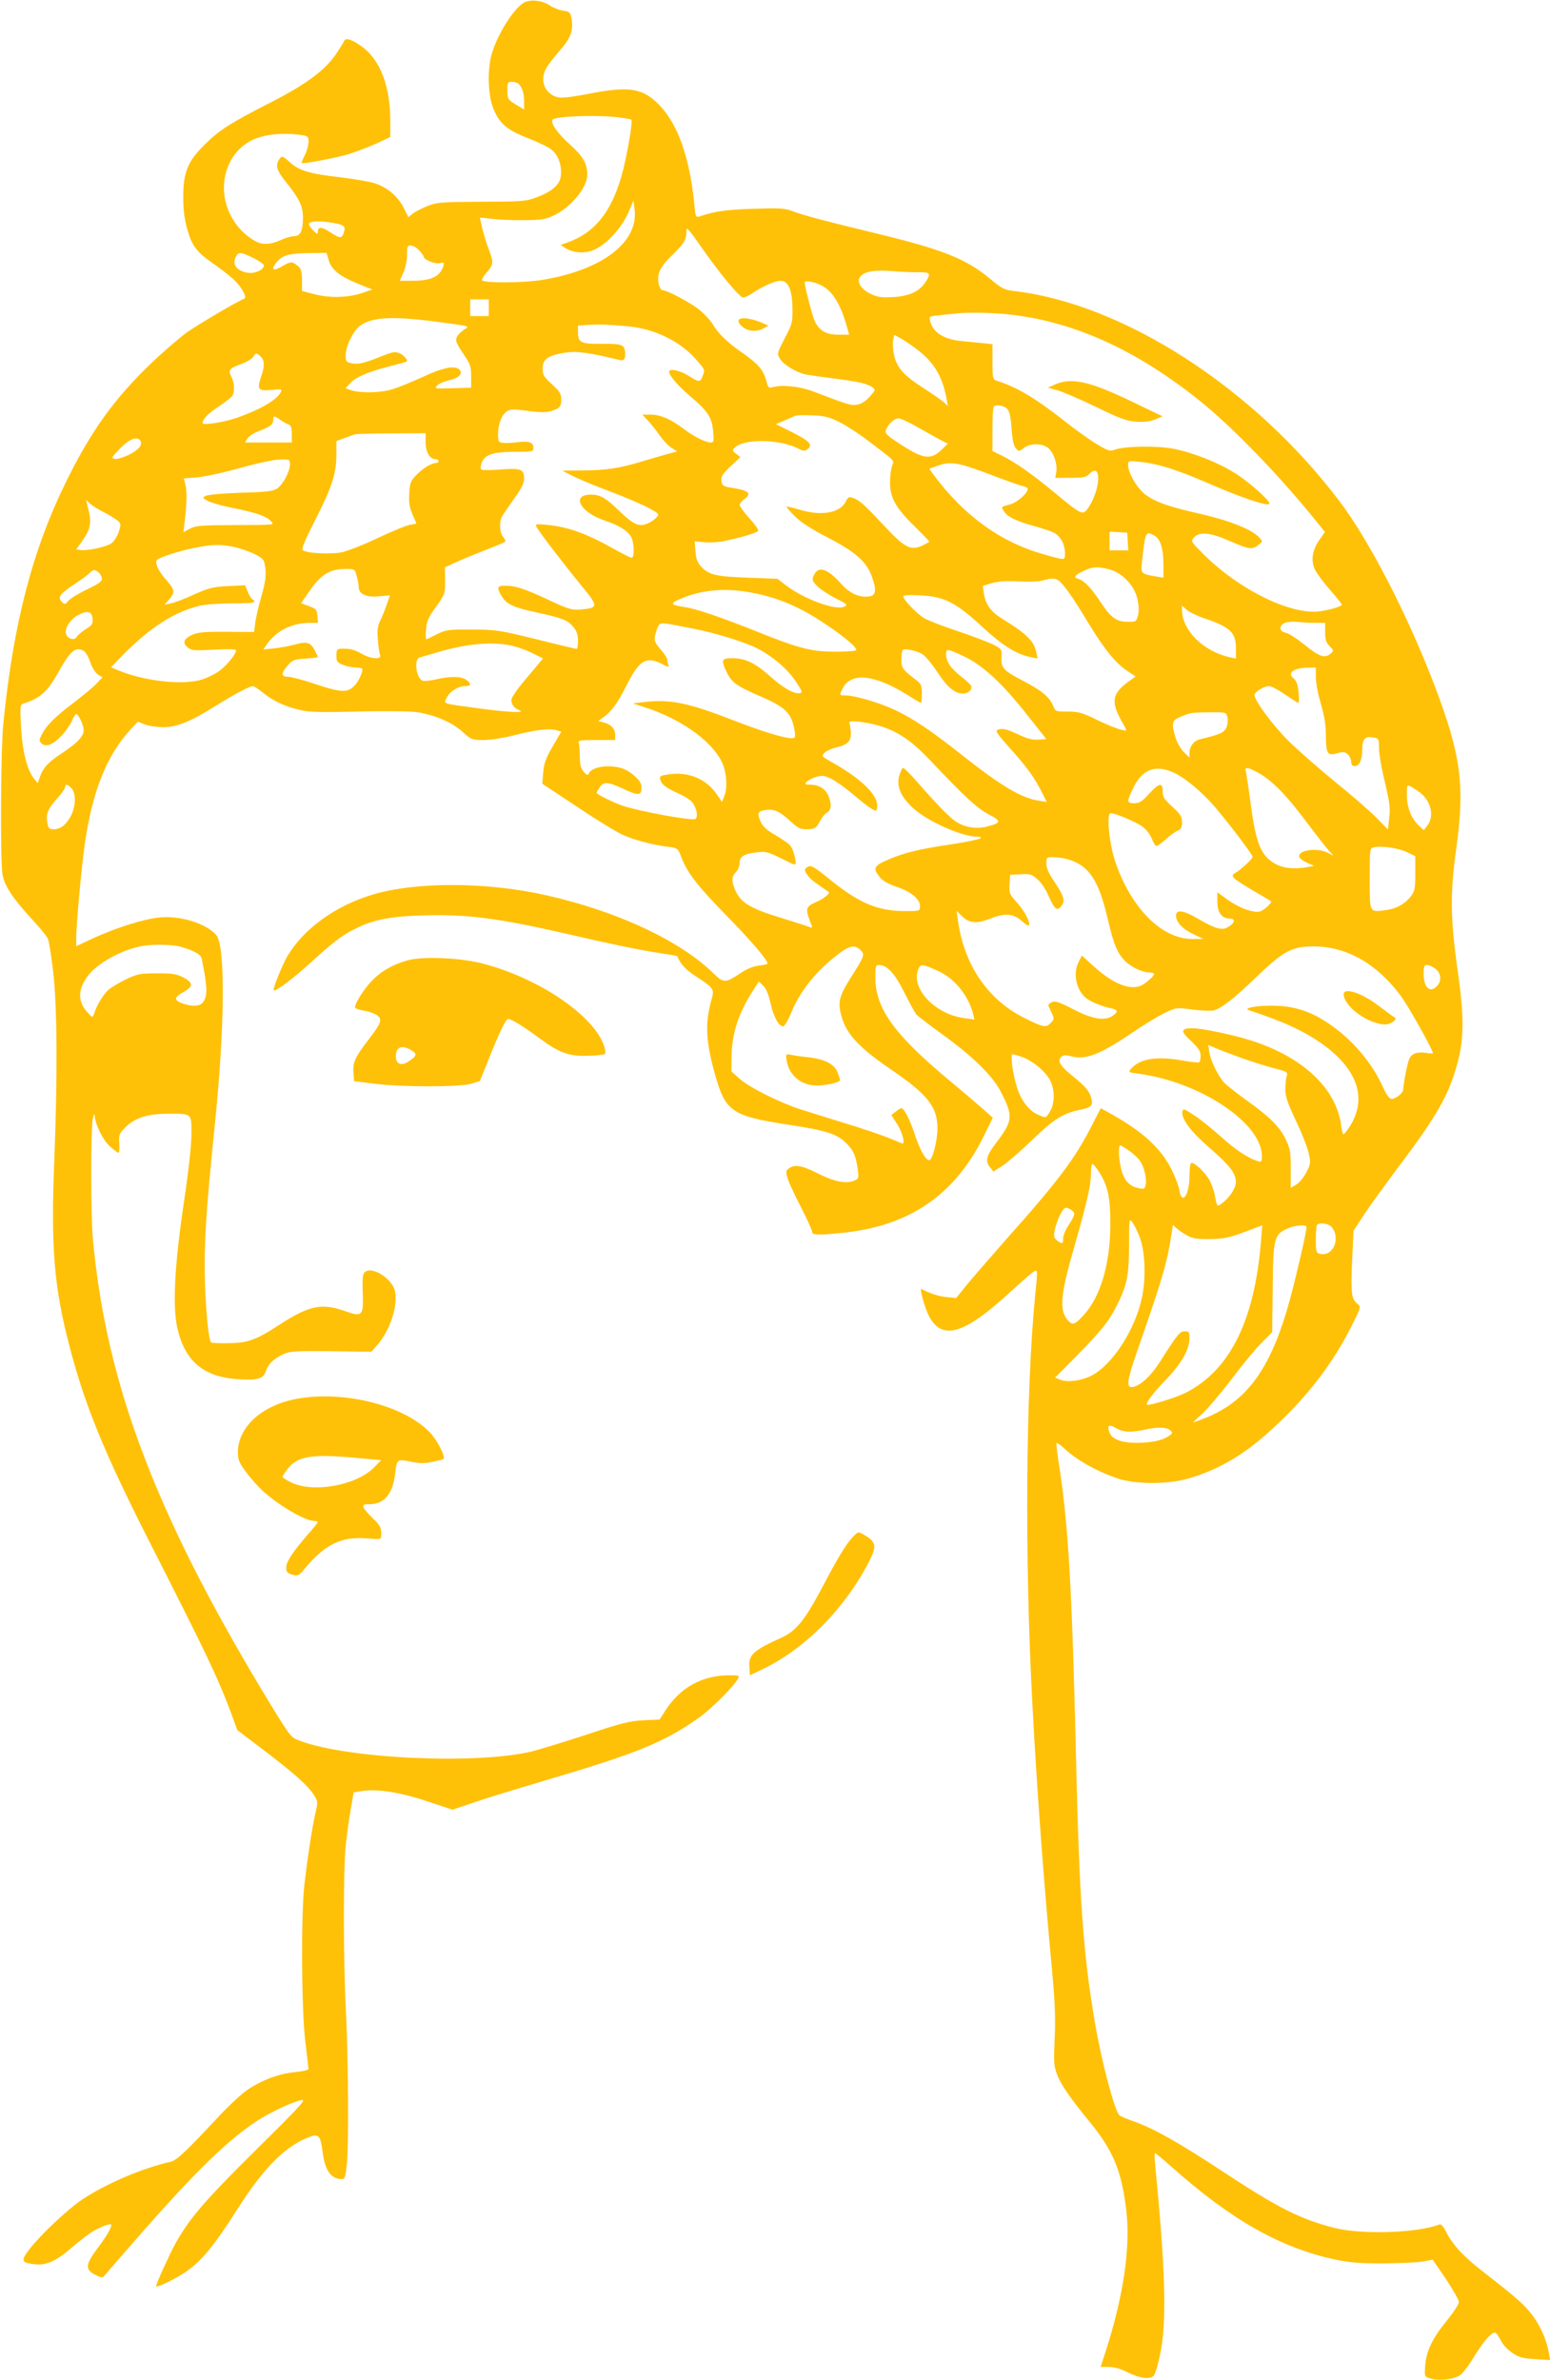 <?xml version="1.0" standalone="no"?>
<!DOCTYPE svg PUBLIC "-//W3C//DTD SVG 20010904//EN"
 "http://www.w3.org/TR/2001/REC-SVG-20010904/DTD/svg10.dtd">
<svg version="1.0" xmlns="http://www.w3.org/2000/svg"
 width="834pt" height="1280pt" viewBox="0 0 834 1280"
 preserveAspectRatio="xMidYMid meet">
<g transform="translate(0,1280) scale(0.1,-0.1)"
fill="#ffc107" stroke="none">
<path d="M2819 12786 c-55 -32 -141 -168 -173 -275 -24 -81 -21 -216 6 -288
31 -84 74 -122 191 -167 54 -21 111 -49 127 -63 34 -28 53 -81 48 -137 -4 -48
-46 -86 -133 -118 -55 -21 -78 -22 -295 -23 -217 -1 -239 -3 -290 -23 -30 -12
-66 -31 -79 -41 l-24 -19 -24 49 c-31 62 -89 111 -155 133 -29 9 -111 23 -183
32 -169 19 -226 36 -276 82 -39 35 -42 35 -55 17 -24 -33 -16 -62 37 -127 69
-86 89 -127 89 -187 0 -72 -13 -101 -47 -101 -16 0 -48 -10 -72 -21 -53 -24
-97 -27 -131 -9 -60 31 -110 83 -141 146 -75 151 -22 332 117 400 61 30 155
41 248 30 55 -7 56 -8 56 -40 0 -17 -9 -49 -20 -71 -11 -21 -18 -40 -17 -42 7
-6 187 28 253 48 38 12 104 37 147 56 l77 36 0 91 c-1 178 -51 315 -143 388
-54 42 -98 59 -105 38 -3 -7 -23 -40 -46 -74 -58 -84 -159 -159 -340 -252
-227 -116 -284 -152 -362 -229 -94 -92 -118 -150 -118 -285 0 -69 6 -117 22
-175 26 -90 51 -122 147 -188 33 -23 78 -58 101 -79 44 -40 76 -99 58 -105
-33 -11 -241 -134 -309 -181 -43 -32 -133 -109 -198 -172 -192 -185 -315 -356
-446 -620 -185 -372 -289 -770 -343 -1310 -14 -138 -17 -722 -5 -810 9 -62 54
-131 171 -257 36 -39 70 -81 75 -95 5 -13 17 -91 27 -173 22 -188 24 -560 6
-1020 -19 -468 -1 -679 83 -1000 82 -313 185 -565 418 -1025 318 -625 377
-747 453 -950 l31 -85 149 -113 c159 -121 233 -187 265 -239 20 -32 20 -36 5
-100 -18 -80 -40 -224 -58 -378 -19 -166 -16 -675 5 -847 9 -75 17 -141 17
-146 0 -5 -31 -12 -70 -16 -87 -8 -181 -43 -258 -95 -33 -22 -111 -95 -173
-163 -153 -164 -209 -217 -239 -224 -149 -33 -346 -117 -474 -201 -81 -54
-225 -189 -287 -269 -49 -64 -45 -74 30 -82 62 -6 112 17 195 88 32 28 77 63
100 79 40 27 106 55 113 47 8 -8 -18 -56 -71 -126 -67 -90 -70 -115 -13 -145
25 -13 40 -16 45 -9 4 6 100 116 213 245 292 332 463 496 618 596 70 45 184
98 231 108 31 6 5 -23 -242 -267 -275 -272 -358 -368 -434 -504 -30 -54 -104
-217 -104 -229 0 -12 100 36 158 75 87 60 153 140 281 341 144 226 262 342
392 388 43 15 54 2 64 -77 13 -105 45 -152 105 -152 16 0 19 12 27 88 10 112
7 557 -6 827 -14 261 -14 748 -1 875 5 52 17 139 26 192 l17 98 35 6 c81 15
203 -2 352 -51 l145 -48 109 37 c60 21 230 73 378 117 507 149 654 209 843
344 61 43 185 167 205 205 10 19 8 20 -47 20 -144 0 -264 -66 -343 -190 l-31
-48 -87 -4 c-74 -4 -119 -15 -302 -76 -118 -39 -253 -80 -300 -92 -299 -71
-986 -39 -1245 57 -49 18 -52 23 -139 163 -627 1024 -903 1740 -976 2535 -12
129 -12 580 -1 645 5 25 9 35 10 23 3 -50 43 -132 81 -167 22 -20 43 -36 48
-36 4 0 5 23 4 50 -4 47 -1 53 35 89 49 49 119 71 227 71 131 0 126 4 126
-109 0 -61 -15 -197 -41 -371 -50 -336 -61 -555 -35 -671 39 -176 138 -262
317 -276 112 -8 145 0 159 41 13 40 43 69 95 93 35 16 66 18 257 16 l216 -3
33 37 c67 78 110 206 95 286 -13 68 -122 139 -162 106 -13 -11 -15 -30 -12
-112 4 -126 -2 -131 -97 -98 -125 44 -191 30 -352 -74 -125 -82 -171 -98 -275
-99 -47 -1 -89 1 -92 4 -13 13 -27 150 -33 315 -6 208 3 366 52 846 55 534 59
975 8 1031 -56 62 -190 104 -302 94 -83 -7 -242 -57 -368 -116 l-83 -39 0 42
c0 71 29 386 46 507 40 281 118 477 245 615 l41 44 37 -15 c20 -8 65 -15 100
-15 72 0 147 30 287 118 89 56 178 103 194 103 7 0 30 -15 53 -34 55 -44 109
-71 188 -91 55 -15 98 -17 319 -12 144 4 284 2 322 -3 95 -14 190 -54 247
-106 47 -42 51 -44 114 -44 37 0 106 11 161 25 113 29 191 39 229 28 l27 -8
-46 -79 c-38 -65 -47 -91 -51 -140 l-5 -61 184 -122 c100 -67 212 -136 247
-152 63 -29 161 -55 252 -66 45 -6 47 -8 64 -53 33 -86 86 -155 245 -317 131
-134 220 -238 220 -258 0 -2 -20 -7 -45 -10 -29 -3 -65 -17 -98 -39 -86 -57
-92 -57 -151 0 -181 175 -515 331 -896 417 -318 72 -698 74 -934 4 -201 -60
-372 -184 -460 -332 -28 -49 -80 -177 -73 -183 8 -9 99 59 191 142 133 121
171 149 240 185 100 52 192 71 377 76 231 7 403 -15 784 -103 229 -53 371 -82
479 -99 54 -8 99 -16 100 -17 16 -41 43 -71 96 -106 104 -68 105 -70 87 -133
-35 -127 -29 -227 25 -414 53 -181 91 -207 371 -251 232 -35 284 -52 339 -111
32 -34 43 -61 53 -130 7 -51 6 -53 -22 -64 -43 -17 -108 -3 -194 41 -83 42
-123 49 -154 26 -17 -12 -18 -18 -7 -53 6 -22 39 -92 72 -156 33 -64 60 -124
60 -132 0 -18 34 -19 168 -5 363 38 608 210 763 535 l41 83 -44 40 c-24 21
-110 95 -193 164 -296 247 -395 385 -395 553 0 57 2 65 19 65 44 0 85 -44 136
-146 28 -56 57 -109 65 -119 8 -10 69 -56 135 -104 164 -118 274 -224 318
-309 70 -134 68 -159 -22 -277 -54 -71 -62 -100 -33 -134 l17 -22 49 31 c27
18 99 80 160 139 116 112 165 143 256 162 62 13 72 23 63 59 -10 41 -31 66
-104 125 -68 55 -82 81 -56 103 10 8 24 8 52 1 76 -21 155 10 326 126 63 43
142 91 176 107 62 30 63 30 152 18 50 -6 101 -8 113 -4 44 13 113 68 234 185
141 135 187 159 302 159 178 0 341 -93 470 -267 41 -56 172 -289 172 -307 0
-3 -16 -2 -34 1 -51 8 -82 -3 -94 -34 -10 -23 -32 -139 -32 -165 0 -16 -41
-48 -60 -48 -15 0 -27 17 -50 66 -65 144 -188 280 -328 363 -85 50 -165 72
-267 72 -87 1 -158 -13 -125 -24 189 -62 296 -112 395 -182 194 -138 245 -300
142 -452 -12 -18 -25 -33 -28 -33 -4 0 -9 19 -12 43 -24 199 -202 370 -482
460 -92 30 -268 67 -317 67 -66 0 -68 -15 -10 -68 41 -39 52 -55 52 -80 0 -17
-3 -33 -7 -35 -5 -3 -42 1 -83 8 -143 26 -234 13 -283 -42 -17 -20 -17 -20 35
-27 335 -44 667 -265 668 -444 0 -30 -2 -33 -22 -27 -53 16 -123 63 -200 133
-46 41 -110 93 -143 114 -57 37 -60 38 -63 18 -6 -38 47 -108 148 -195 107
-93 140 -136 140 -182 0 -32 -31 -81 -73 -113 -29 -23 -28 -24 -42 50 -4 19
-16 51 -26 71 -21 41 -86 102 -100 94 -5 -4 -9 -35 -9 -70 0 -102 -40 -160
-54 -77 -3 21 -22 72 -42 112 -57 114 -154 203 -325 299 l-56 31 -45 -87 c-90
-180 -184 -305 -461 -615 -94 -107 -194 -222 -222 -257 l-50 -62 -53 5 c-44 5
-90 20 -134 44 -12 6 18 -102 40 -145 71 -136 190 -101 442 132 58 53 113 101
123 106 21 12 21 9 7 -127 -51 -520 -57 -1419 -15 -2199 24 -460 62 -965 106
-1435 15 -164 19 -250 14 -360 -6 -131 -5 -150 13 -197 21 -56 71 -128 181
-262 121 -149 166 -258 191 -467 24 -197 -14 -457 -108 -752 l-30 -92 44 0
c30 0 65 -10 104 -30 64 -32 120 -39 139 -16 7 8 22 59 33 113 37 171 30 446
-27 1026 -3 31 -3 57 0 57 3 0 43 -33 88 -73 321 -286 585 -435 879 -499 83
-17 133 -21 263 -21 88 1 183 5 212 10 l52 10 71 -104 c38 -57 70 -113 70
-124 0 -11 -31 -58 -70 -106 -76 -94 -108 -163 -112 -244 -3 -52 -3 -52 32
-62 49 -13 127 -3 158 20 15 11 48 55 74 99 26 43 62 92 79 108 35 31 35 32
71 -33 9 -16 35 -42 58 -57 34 -23 55 -28 121 -32 l80 -5 -7 39 c-12 69 -44
142 -88 201 -41 56 -89 98 -267 236 -100 77 -161 142 -196 210 -16 33 -29 47
-39 43 -119 -46 -418 -55 -564 -18 -184 47 -305 108 -602 304 -240 158 -371
231 -478 269 -36 12 -70 27 -77 33 -26 25 -96 288 -132 501 -62 360 -84 667
-101 1415 -22 937 -42 1272 -95 1604 -8 49 -12 92 -10 95 3 2 20 -9 38 -26 69
-65 179 -127 293 -165 95 -31 265 -32 374 -1 178 51 323 139 490 300 174 166
299 333 398 532 41 82 45 94 31 105 -37 27 -41 52 -34 228 l8 169 61 93 c34
51 118 166 186 257 208 276 271 389 316 566 32 126 31 244 -2 478 -40 281 -42
421 -9 655 48 345 27 506 -114 878 -145 381 -353 785 -514 997 -461 609 -1161
1061 -1751 1130 -52 6 -65 13 -128 65 -126 106 -252 157 -598 241 -298 72
-398 99 -459 121 -49 19 -70 20 -220 15 -148 -5 -198 -12 -287 -41 -20 -6 -22
-2 -28 66 -29 294 -111 488 -243 580 -67 45 -146 49 -323 14 -80 -16 -146 -24
-164 -20 -68 14 -101 80 -73 145 8 19 42 65 75 102 64 73 79 113 67 180 -6 31
-11 35 -45 40 -22 3 -53 15 -70 27 -40 28 -106 35 -141 16z m-33 -434 c21 -14
34 -51 34 -96 l0 -45 -45 27 c-42 26 -44 29 -45 75 0 42 2 47 23 47 12 0 27
-4 33 -8z m522 -181 c45 -5 85 -11 89 -15 9 -9 -25 -206 -53 -303 -57 -198
-147 -307 -293 -358 l-35 -12 26 -17 c36 -23 86 -30 134 -17 73 20 169 119
209 217 l23 55 6 -43 c25 -178 -169 -329 -494 -383 -99 -17 -310 -18 -326 -3
-3 4 7 23 25 43 37 42 38 53 11 124 -12 29 -27 80 -35 112 l-13 59 66 -7 c37
-5 114 -8 172 -7 86 0 114 4 155 23 94 42 185 151 185 221 0 61 -22 99 -99
168 -63 57 -102 114 -87 129 17 17 214 25 334 14z m-1476 -579 c23 -9 26 -15
19 -38 -10 -38 -20 -39 -74 -3 -47 31 -67 31 -67 1 0 -13 -6 -11 -26 10 -39
39 -24 51 55 46 36 -3 78 -10 93 -16z m1933 -109 c98 -142 214 -283 233 -283
9 0 31 9 47 21 58 39 125 69 155 69 42 0 63 -50 64 -152 1 -71 -2 -82 -42
-158 -41 -80 -42 -82 -25 -110 18 -31 89 -74 138 -84 17 -3 83 -13 147 -21
130 -16 185 -28 212 -48 18 -13 17 -15 -14 -50 -20 -23 -44 -39 -66 -43 -35
-6 -46 -3 -239 71 -71 27 -165 37 -216 23 -23 -7 -26 -4 -36 35 -16 57 -42 88
-121 144 -87 60 -137 108 -167 159 -13 22 -48 59 -77 82 -51 39 -171 102 -195
102 -6 0 -14 14 -18 30 -12 57 4 92 76 162 63 62 73 80 72 126 -1 25 13 10 72
-75z m-1510 -29 c14 -15 25 -31 25 -35 0 -16 62 -41 87 -34 22 5 24 3 18 -17
-17 -55 -65 -78 -164 -78 l-70 0 19 43 c11 24 20 64 20 95 0 46 2 52 20 52 12
0 32 -12 45 -26z m-893 -41 c31 -15 57 -34 58 -40 0 -24 -48 -46 -86 -40 -62
10 -87 45 -64 88 14 25 25 25 92 -8z m407 -13 c15 -51 59 -86 157 -126 l77
-31 -49 -17 c-76 -27 -177 -30 -259 -9 l-70 18 0 59 c-1 49 -5 62 -24 77 -30
24 -37 24 -88 -6 -49 -27 -58 -14 -20 30 28 33 68 43 178 44 l86 1 12 -40z
m3174 -64 c64 0 68 -6 35 -56 -34 -50 -90 -74 -178 -78 -63 -3 -82 1 -120 20
-53 27 -74 68 -48 94 25 25 76 33 168 26 47 -4 111 -7 143 -6z m-523 -71 c58
-30 100 -96 134 -212 l15 -53 -58 0 c-65 0 -100 20 -126 70 -13 26 -55 186
-55 211 0 13 53 3 90 -16z m-1790 -120 l0 -45 -50 0 -50 0 0 45 0 45 50 0 50
0 0 -45z m2798 -36 c350 -38 688 -191 1033 -469 176 -142 426 -401 621 -643
l47 -58 -30 -43 c-38 -54 -47 -111 -24 -159 9 -20 46 -69 81 -109 35 -40 64
-76 64 -80 0 -12 -101 -38 -150 -38 -166 0 -426 137 -604 319 -59 59 -59 61
-41 81 29 32 88 26 193 -20 102 -45 120 -48 153 -21 24 19 24 19 5 40 -39 43
-157 90 -312 126 -177 40 -245 64 -301 105 -44 33 -93 116 -93 158 0 24 1 25
63 18 98 -10 198 -41 382 -121 175 -76 315 -122 315 -103 0 19 -113 119 -186
164 -91 57 -223 109 -328 130 -88 18 -268 15 -319 -5 -24 -9 -35 -6 -95 30
-37 22 -110 74 -162 115 -167 132 -267 192 -382 228 -16 5 -18 19 -18 100 l0
95 -57 6 c-32 3 -83 8 -113 11 -93 10 -150 46 -165 106 -7 26 -5 27 47 32 29
3 67 8 83 9 66 8 201 6 293 -4z m-3066 -41 c167 -22 167 -22 138 -39 -16 -10
-34 -27 -40 -38 -12 -24 -8 -33 43 -109 27 -40 32 -56 32 -107 l0 -60 -100 -3
c-96 -3 -99 -2 -82 15 10 10 38 23 64 28 51 11 76 36 55 57 -24 24 -87 12
-199 -40 -61 -28 -135 -58 -164 -66 -61 -19 -172 -21 -218 -5 l-32 11 27 29
c31 32 94 59 214 90 47 12 86 23 88 24 9 7 -14 35 -38 45 -24 10 -37 8 -94
-15 -96 -38 -127 -46 -163 -39 -30 6 -33 9 -33 43 0 49 41 133 77 159 67 48
177 53 425 20z m1018 -23 c142 -13 280 -81 365 -178 50 -57 49 -55 35 -91 -12
-33 -19 -33 -77 4 -44 28 -103 40 -103 21 0 -20 51 -80 115 -133 94 -80 115
-112 122 -187 5 -53 3 -61 -11 -61 -29 0 -88 29 -144 71 -71 54 -128 79 -181
79 l-45 0 30 -32 c17 -18 46 -54 64 -81 19 -26 47 -56 64 -66 l30 -19 -45 -12
c-24 -6 -87 -25 -139 -40 -123 -38 -201 -50 -330 -50 l-105 -1 57 -29 c31 -16
122 -54 203 -84 81 -31 173 -70 205 -88 57 -31 59 -33 42 -51 -9 -11 -31 -26
-49 -33 -45 -19 -74 -6 -154 71 -69 67 -101 85 -149 85 -109 0 -59 -95 72
-139 79 -26 128 -57 145 -91 16 -31 17 -110 2 -110 -6 0 -51 23 -100 50 -142
80 -242 116 -353 127 -65 6 -68 5 -58 -13 15 -28 145 -197 239 -312 94 -114
94 -122 -2 -130 -49 -4 -65 1 -172 51 -130 61 -179 77 -235 77 -44 0 -47 -10
-18 -57 26 -43 61 -60 193 -88 138 -31 161 -40 192 -77 18 -22 25 -41 25 -74
0 -24 -3 -44 -7 -44 -4 0 -102 23 -217 52 -200 49 -218 52 -346 52 -124 1
-139 -1 -185 -23 -27 -14 -54 -27 -59 -29 -5 -3 -7 20 -4 50 4 47 12 67 54
124 48 68 49 70 49 141 l-1 72 66 30 c36 16 109 46 163 67 53 20 97 40 97 43
0 4 -7 16 -15 27 -17 22 -19 77 -5 104 6 11 35 54 65 96 40 55 55 85 55 109 0
52 -17 58 -124 50 -52 -4 -99 -4 -105 -1 -6 4 -6 16 0 35 16 46 61 61 178 61
100 0 101 0 101 24 0 28 -27 36 -92 27 -24 -3 -55 -5 -70 -3 -26 3 -28 7 -28
48 0 56 22 109 51 124 17 10 42 10 110 0 87 -11 112 -10 157 12 17 9 22 20 22
48 0 32 -7 44 -50 83 -44 40 -50 51 -50 85 0 51 28 70 119 85 64 10 131 1 298
-40 23 -5 32 14 25 54 -6 30 -24 35 -125 34 -109 -2 -127 7 -127 59 l0 39 58
4 c59 3 103 2 212 -8z m1568 -135 c82 -66 125 -142 146 -259 l6 -35 -22 21
c-13 11 -61 45 -108 75 -109 70 -145 111 -160 181 -6 30 -8 66 -4 81 l6 25 40
-22 c21 -12 65 -42 96 -67z m-3546 -27 c22 -20 23 -54 2 -112 -22 -66 -15 -75
56 -68 56 5 59 4 50 -14 -22 -41 -116 -95 -235 -136 -71 -24 -185 -42 -185
-29 0 21 27 50 83 87 34 23 68 49 75 57 16 21 15 71 -3 106 -19 36 -12 45 58
70 27 10 53 27 60 37 14 23 16 23 39 2z m4016 -281 c14 -14 20 -41 25 -107 4
-61 11 -93 23 -106 16 -18 17 -18 42 1 36 29 106 27 137 -4 28 -28 46 -88 38
-127 l-5 -29 81 0 c69 0 84 3 102 21 73 73 59 -102 -15 -195 -21 -26 -37 -18
-171 94 -121 100 -215 166 -287 201 l-48 23 0 116 c0 64 3 120 7 123 13 13 53
7 71 -11z m-903 -71 c37 -19 106 -63 154 -100 152 -115 143 -105 131 -137 -6
-15 -11 -54 -11 -86 -1 -83 29 -137 128 -235 46 -45 83 -83 83 -86 0 -2 -18
-12 -39 -22 -63 -28 -94 -11 -212 116 -103 110 -127 131 -165 143 -16 5 -23 0
-32 -19 -29 -64 -133 -83 -253 -45 -35 10 -65 17 -67 15 -2 -2 18 -25 45 -52
32 -32 90 -69 173 -112 151 -78 211 -130 240 -209 28 -75 24 -106 -15 -110
-53 -6 -101 16 -147 66 -78 87 -125 101 -150 46 -10 -21 -8 -28 18 -55 16 -17
61 -47 99 -66 65 -33 68 -37 47 -46 -47 -21 -215 40 -313 115 l-46 35 -154 6
c-175 6 -213 15 -254 57 -22 23 -29 41 -33 84 l-4 55 48 -5 c27 -3 72 -1 99 4
114 23 195 48 195 59 0 7 -22 38 -50 68 -27 30 -50 62 -50 69 0 8 12 23 28 34
37 28 20 44 -61 57 -58 9 -62 12 -65 39 -3 24 6 37 49 78 l53 50 -23 17 c-21
16 -22 19 -7 34 50 49 242 46 342 -6 27 -14 34 -14 50 -2 30 22 8 45 -87 92
l-84 42 45 19 c25 11 52 22 60 26 8 3 50 4 92 2 63 -2 89 -9 143 -35z m-3007
11 c15 -10 35 -22 45 -25 13 -5 17 -18 17 -52 l0 -45 -126 0 -126 0 14 23 c9
12 37 30 64 40 59 22 74 34 74 58 0 24 5 24 38 1z m3437 -44 c50 -28 105 -59
123 -68 l32 -16 -35 -34 c-56 -54 -97 -49 -213 26 -76 49 -91 62 -86 79 10 31
45 65 69 65 11 0 61 -23 110 -52z m-2655 -78 c0 -52 23 -90 55 -90 8 0 15 -4
15 -10 0 -5 -6 -10 -13 -10 -25 0 -72 -28 -107 -65 -30 -31 -35 -42 -38 -99
-3 -49 1 -74 17 -111 12 -26 21 -49 21 -50 0 -1 -16 -5 -35 -8 -20 -3 -97 -35
-173 -71 -78 -37 -163 -70 -196 -77 -60 -11 -181 -5 -206 11 -10 6 6 45 68
167 90 177 112 247 112 351 l0 70 43 16 c23 8 49 17 57 20 8 2 97 5 198 5
l182 1 0 -50z m-1535 10 c14 -22 -9 -50 -60 -75 -29 -15 -64 -25 -77 -23 -21
3 -20 6 28 56 49 51 93 68 109 42z m805 -127 c0 -39 -37 -108 -68 -130 -23
-15 -55 -19 -197 -23 -94 -3 -179 -11 -189 -17 -18 -10 -17 -12 14 -28 18 -9
76 -26 129 -36 124 -25 184 -45 206 -69 22 -25 37 -23 -205 -24 -170 -1 -199
-3 -229 -20 l-34 -18 8 68 c11 96 11 154 2 190 l-8 31 73 6 c40 3 145 26 233
51 90 25 183 45 213 45 50 1 52 0 52 -26z m3619 -4 c23 -5 100 -32 170 -59 69
-26 138 -51 154 -54 15 -4 27 -10 27 -15 0 -23 -55 -72 -93 -83 -53 -15 -51
-12 -35 -38 17 -29 67 -53 161 -79 44 -12 92 -28 108 -36 35 -19 59 -62 59
-110 0 -41 4 -40 -125 -3 -223 64 -420 207 -579 421 -16 20 -27 37 -25 37 2 0
22 7 44 15 48 17 75 18 134 4z m-4624 -252 c28 -14 61 -34 74 -44 23 -19 23
-21 10 -63 -8 -24 -25 -51 -39 -62 -27 -19 -126 -41 -166 -36 l-24 3 34 48
c42 59 50 98 32 165 l-13 53 21 -19 c11 -11 44 -31 71 -45z m5513 -159 l3 -48
-50 0 -51 0 0 51 0 50 48 -3 47 -3 3 -47z m144 31 c31 -16 48 -71 48 -152 l0
-74 -42 7 c-77 13 -81 17 -74 74 19 170 19 171 68 145z m-4961 -59 c30 -5 79
-22 111 -36 46 -22 57 -32 62 -57 11 -53 6 -93 -20 -183 -14 -49 -28 -110 -31
-136 l-6 -47 -146 1 c-115 1 -154 -2 -184 -15 -48 -21 -58 -44 -27 -69 21 -17
34 -18 142 -12 76 4 118 3 118 -3 0 -20 -46 -78 -88 -110 -24 -18 -69 -40
-100 -49 -103 -30 -308 -7 -446 51 l-39 16 64 66 c145 147 275 231 409 264 31
8 109 14 178 14 114 0 138 4 111 21 -6 3 -18 22 -26 41 l-14 35 -92 -4 c-81
-4 -103 -10 -182 -45 -49 -23 -106 -44 -125 -48 l-35 -7 21 23 c38 43 36 56
-11 109 -45 51 -65 95 -49 110 15 14 135 52 209 65 88 17 128 18 196 5z m4717
-122 c69 -17 136 -87 152 -159 8 -36 9 -66 3 -89 -9 -34 -11 -35 -56 -34 -60
0 -90 22 -144 104 -52 79 -91 119 -120 126 -30 8 -20 22 31 45 48 22 71 23
134 7z m-5420 -46 c3 -18 -10 -28 -80 -62 -46 -22 -91 -50 -101 -62 -17 -20
-19 -20 -35 -4 -23 23 -10 42 68 94 36 23 74 51 84 62 18 17 23 18 41 6 11 -7
21 -23 23 -34z m1371 11 c6 -21 11 -48 11 -60 0 -38 41 -57 109 -50 l59 5 -18
-52 c-10 -29 -26 -68 -35 -86 -13 -26 -16 -49 -12 -99 2 -36 8 -74 12 -83 11
-27 -49 -23 -99 6 -40 23 -66 29 -113 27 -19 -1 -23 -7 -23 -37 0 -31 4 -37
35 -50 19 -7 50 -14 70 -14 19 0 35 -4 35 -9 0 -21 -22 -67 -42 -88 -37 -40
-73 -38 -206 6 -66 23 -135 41 -151 41 -40 0 -40 19 -2 62 25 29 35 32 95 36
36 2 66 6 66 9 0 2 -7 17 -15 33 -23 45 -44 52 -106 34 -30 -8 -81 -18 -113
-21 l-59 -6 21 31 c51 71 135 112 229 112 l44 0 -3 37 c-3 34 -7 39 -45 53
l-43 16 34 49 c69 103 116 134 203 135 52 0 52 0 62 -37z m3793 -40 c33 -37
72 -94 153 -228 80 -131 139 -202 200 -243 l45 -30 -45 -33 c-81 -61 -87 -105
-31 -206 15 -25 26 -47 26 -49 0 -12 -78 15 -157 54 -80 39 -100 45 -158 45
-65 0 -66 0 -79 32 -20 47 -60 80 -157 131 -110 57 -124 72 -120 129 2 43 2
44 -46 69 -27 13 -111 45 -188 71 -77 25 -159 57 -182 70 -41 25 -113 100
-113 118 0 6 37 8 93 5 130 -7 190 -38 333 -170 109 -101 183 -147 263 -163
l34 -7 -7 33 c-11 60 -52 100 -180 179 -64 39 -92 77 -102 137 l-6 42 50 15
c36 10 77 13 144 9 52 -3 109 -1 128 5 56 16 75 14 102 -15z m-1681 -48 c150
-26 273 -78 417 -176 104 -70 168 -126 158 -136 -4 -5 -56 -8 -114 -8 -128 1
-191 17 -414 106 -199 80 -332 125 -394 134 -78 12 -82 19 -23 44 111 48 234
60 370 36z m2445 -139 c143 -48 174 -77 174 -163 l0 -55 -32 7 c-143 31 -258
145 -258 255 l0 23 23 -21 c13 -12 55 -33 93 -46z m-5978 -3 c3 -28 -2 -35
-37 -57 -22 -14 -44 -33 -49 -42 -12 -21 -49 -10 -57 17 -9 28 23 78 65 101
50 26 74 21 78 -19z m6585 -23 l47 0 0 -50 c0 -40 5 -56 24 -75 22 -22 23 -25
7 -39 -31 -29 -63 -18 -140 45 -41 33 -87 63 -103 66 -19 4 -28 12 -28 25 0
26 36 39 95 33 28 -3 71 -5 98 -5z m-3348 -32 c117 -23 271 -71 335 -103 85
-43 165 -111 209 -176 39 -59 41 -64 23 -67 -31 -5 -90 29 -161 93 -79 70
-130 94 -198 95 -62 0 -65 -8 -32 -77 26 -54 53 -73 180 -128 137 -59 168 -91
184 -182 6 -40 5 -43 -17 -43 -41 0 -167 39 -325 101 -227 88 -327 109 -460
94 l-68 -8 55 -18 c196 -61 362 -177 422 -293 27 -52 34 -141 16 -185 l-13
-34 -29 42 c-57 82 -151 121 -253 107 -57 -8 -59 -10 -45 -42 9 -17 35 -36 87
-59 54 -25 78 -42 89 -64 18 -34 21 -67 7 -76 -18 -10 -295 40 -389 71 -48 16
-142 62 -142 70 0 2 7 16 16 29 21 32 45 31 122 -5 91 -43 107 -41 103 15 -3
29 -63 82 -108 94 -75 21 -161 6 -176 -31 -4 -9 -12 -6 -26 11 -16 18 -21 37
-21 81 0 32 -3 65 -6 74 -5 14 7 16 95 16 l101 0 0 28 c0 33 -23 57 -63 67
l-28 7 31 23 c44 32 74 75 125 176 65 129 103 151 187 108 35 -18 40 -19 34
-4 -3 9 -6 22 -6 29 0 7 -16 31 -36 54 -31 36 -35 47 -29 75 4 17 12 40 17 50
11 21 19 20 193 -15z m-972 -93 c32 -8 80 -26 108 -41 l51 -25 -24 -29 c-13
-15 -49 -59 -81 -96 -32 -38 -60 -79 -64 -92 -6 -25 11 -50 42 -62 38 -16 -65
-11 -225 11 -197 27 -184 22 -165 59 17 33 61 60 100 60 31 0 32 14 3 34 -27
19 -83 20 -158 3 -30 -7 -63 -11 -73 -9 -36 8 -53 116 -19 126 9 2 51 15 92
27 167 49 311 61 413 34z m-2313 -25 c10 -5 26 -33 35 -60 10 -30 27 -57 41
-67 l25 -16 -33 -35 c-18 -19 -76 -67 -129 -107 -99 -76 -139 -116 -165 -167
-14 -27 -14 -32 -1 -46 22 -22 61 -8 105 38 21 21 47 57 57 79 10 23 21 41 24
41 13 0 41 -59 41 -87 0 -34 -36 -71 -120 -126 -70 -46 -98 -76 -114 -122
l-13 -37 -22 27 c-36 46 -61 148 -68 276 -6 111 -5 119 13 125 92 29 130 64
193 177 60 107 88 130 131 107z m4513 -18 c15 -9 51 -52 80 -96 54 -82 94
-116 138 -116 30 0 52 21 44 41 -3 8 -27 30 -52 49 -25 19 -54 48 -65 65 -19
31 -24 70 -10 79 5 3 45 -13 89 -34 104 -51 204 -143 340 -315 l103 -130 -43
-3 c-32 -2 -60 5 -108 28 -65 30 -85 35 -113 24 -12 -4 5 -28 67 -97 92 -102
131 -156 172 -236 l27 -54 -44 7 c-94 15 -199 77 -413 246 -167 132 -257 192
-358 241 -83 39 -217 79 -269 79 -32 0 -33 1 -13 39 45 88 173 73 352 -39 34
-22 65 -40 68 -40 3 0 5 22 5 50 0 45 -3 52 -36 77 -68 52 -74 61 -74 106 0
24 3 47 7 51 11 10 73 -3 106 -22z m2117 -125 c0 -29 12 -93 27 -142 19 -65
27 -113 27 -172 1 -98 8 -109 62 -94 31 9 41 8 56 -6 10 -9 18 -27 18 -40 0
-16 6 -23 20 -23 25 0 40 35 40 94 0 52 16 68 59 60 30 -6 31 -8 31 -58 0 -28
11 -96 24 -151 35 -146 38 -171 30 -231 l-6 -55 -62 63 c-34 35 -133 121 -221
192 -88 72 -201 171 -251 220 -86 85 -184 218 -184 248 0 17 51 48 78 48 12 0
50 -20 86 -45 37 -25 69 -45 72 -45 4 0 4 26 1 58 -4 41 -12 62 -27 74 -36 29
0 56 78 57 l42 1 0 -53z m-476 -214 c4 -14 2 -39 -5 -55 -11 -28 -35 -38 -142
-64 -33 -7 -57 -39 -57 -73 l0 -25 -30 29 c-17 17 -37 51 -45 79 -23 77 -20
91 23 109 59 25 62 25 158 26 91 1 92 1 98 -26z m-1905 -38 c114 -27 195 -78
301 -189 196 -207 255 -261 318 -295 72 -37 71 -46 -6 -66 -57 -15 -117 -6
-167 25 -32 20 -104 93 -213 218 -35 40 -67 72 -72 72 -5 0 -15 -18 -21 -40
-17 -57 7 -116 75 -177 78 -71 262 -153 345 -153 16 0 21 -4 16 -9 -6 -5 -73
-19 -150 -31 -183 -27 -251 -44 -341 -81 -83 -35 -90 -48 -49 -98 17 -20 48
-37 93 -52 75 -25 122 -65 122 -103 0 -26 -1 -26 -78 -26 -149 0 -247 41 -407
170 -81 66 -101 78 -116 69 -24 -12 -24 -20 0 -51 16 -20 36 -35 110 -85 10
-7 -28 -38 -67 -54 -59 -26 -61 -36 -26 -123 6 -16 4 -18 -12 -11 -10 4 -81
27 -156 50 -155 47 -208 78 -238 139 -25 53 -25 81 0 106 11 11 20 33 20 50 0
35 25 49 101 57 38 4 57 -1 117 -31 39 -20 74 -36 78 -36 15 0 -6 83 -25 104
-12 12 -48 37 -81 56 -40 22 -64 44 -75 66 -23 49 -19 61 21 67 48 8 79 -6
136 -59 39 -36 54 -44 85 -44 46 0 56 6 77 47 9 18 25 37 36 43 24 13 26 49 5
95 -18 36 -51 55 -97 55 -26 0 -29 2 -18 15 7 8 29 20 50 26 33 10 44 9 83
-10 25 -12 78 -50 119 -85 68 -58 108 -86 122 -86 3 0 6 13 6 28 0 60 -91 147
-243 232 -55 31 -57 33 -42 50 9 10 38 24 65 30 67 16 84 38 77 95 l-7 45 33
0 c17 0 61 -7 96 -15z m1624 -264 c58 -28 148 -104 214 -181 76 -89 203 -257
203 -268 0 -11 -65 -71 -95 -88 -27 -15 -14 -28 93 -91 53 -31 99 -58 101 -60
7 -6 -33 -45 -56 -54 -33 -12 -111 15 -176 61 l-57 41 0 -50 c0 -58 24 -91 65
-91 37 0 30 -26 -13 -49 -29 -16 -69 -3 -160 50 -78 46 -119 49 -114 9 4 -34
38 -69 97 -96 l50 -24 -61 0 c-164 0 -330 168 -414 418 -30 90 -46 239 -28
257 10 10 136 -42 177 -72 19 -15 41 -43 49 -65 8 -21 19 -38 25 -38 5 0 27
16 49 35 21 20 50 41 64 47 19 9 24 19 24 46 0 29 -8 43 -52 83 -44 40 -52 53
-52 83 0 50 -19 46 -74 -14 -37 -41 -51 -50 -79 -50 -40 0 -41 8 -9 75 51 110
124 137 229 86z m452 0 c73 -42 149 -120 254 -261 52 -69 106 -138 120 -154
l26 -28 -32 16 c-55 28 -153 15 -153 -19 0 -9 18 -24 40 -34 l41 -18 -38 -7
c-96 -15 -159 -1 -211 47 -46 44 -69 115 -92 289 -11 84 -23 163 -26 176 -9
30 9 28 71 -7z m-6390 -81 c25 -28 23 -95 -3 -147 -26 -49 -56 -73 -94 -73
-23 0 -28 5 -33 34 -9 48 1 73 51 130 24 26 44 54 44 62 0 20 14 17 35 -6z
m7255 -22 c60 -47 79 -128 40 -178 l-19 -25 -27 25 c-40 37 -64 97 -64 163 0
57 0 58 23 46 12 -7 33 -21 47 -31z m-70 -321 l45 -22 0 -92 c0 -77 -3 -96
-21 -120 -33 -44 -80 -71 -139 -78 -88 -11 -85 -18 -85 169 0 163 0 165 23
169 42 9 132 -4 177 -26z m-1830 -37 c117 -32 170 -109 219 -317 33 -144 54
-193 98 -235 33 -31 91 -58 128 -58 14 0 25 -4 25 -8 0 -11 -39 -46 -67 -61
-59 -30 -152 6 -256 100 l-66 60 -16 -32 c-34 -64 -15 -154 40 -198 26 -20 87
-45 138 -55 34 -8 34 -19 1 -41 -42 -27 -108 -16 -213 39 -74 38 -95 44 -111
36 -24 -13 -24 -11 -3 -54 16 -34 16 -37 -2 -56 -26 -29 -42 -26 -145 26 -197
99 -324 287 -356 526 l-7 49 31 -30 c37 -37 78 -40 152 -11 75 30 122 27 165
-11 20 -18 38 -30 40 -27 12 12 -19 74 -60 120 -43 48 -46 54 -43 102 l3 51
57 3 c51 3 60 0 91 -28 21 -18 46 -57 62 -95 30 -69 45 -78 69 -43 18 26 8 54
-48 137 -24 35 -36 64 -36 87 0 33 2 34 38 34 20 0 53 -5 72 -10z m-4775 -470
c71 -19 115 -42 120 -64 30 -148 33 -201 9 -234 -17 -25 -58 -28 -114 -8 -45
17 -44 32 5 59 55 31 56 51 3 79 -37 20 -58 23 -143 23 -91 0 -106 -3 -165
-31 -36 -17 -79 -43 -96 -57 -28 -24 -64 -84 -79 -132 -6 -19 -9 -18 -36 12
-51 58 -51 120 2 192 50 70 188 146 299 164 51 9 156 7 195 -3z m3665 -20 c24
-24 21 -32 -43 -133 -70 -110 -79 -140 -63 -209 24 -104 92 -179 276 -304 193
-132 244 -198 244 -314 0 -64 -27 -170 -44 -170 -19 0 -50 55 -76 133 -27 83
-59 147 -74 147 -4 0 -18 -8 -31 -19 l-23 -18 32 -50 c26 -41 43 -103 28 -103
-2 0 -36 14 -77 31 -41 16 -148 53 -239 80 -91 28 -199 62 -240 75 -111 37
-269 116 -320 162 l-45 40 1 79 c3 127 36 231 116 356 l31 48 23 -22 c16 -15
29 -46 40 -95 16 -73 44 -124 68 -124 7 0 25 30 40 66 47 116 124 216 234 305
79 64 109 72 142 39z m428 -117 c84 -42 155 -133 178 -227 l7 -29 -54 7 c-157
21 -288 158 -249 260 9 24 14 27 38 22 15 -4 51 -19 80 -33z m2666 16 c30 -24
34 -63 9 -91 -38 -42 -73 -11 -73 66 0 38 3 46 19 46 10 0 30 -9 45 -21z
m-1044 -479 c58 -21 138 -46 178 -56 66 -17 72 -21 66 -39 -4 -11 -8 -42 -8
-70 -1 -41 10 -73 57 -173 32 -67 63 -146 69 -176 11 -49 10 -57 -13 -101 -13
-26 -38 -56 -54 -66 l-30 -18 0 102 c0 89 -3 109 -26 157 -32 68 -83 120 -207
209 -53 38 -109 82 -124 97 -34 37 -74 118 -81 166 l-6 38 37 -16 c20 -9 84
-33 142 -54z m-1180 5 c57 -20 126 -78 150 -125 26 -51 26 -125 0 -167 -23
-38 -21 -37 -63 -19 -49 20 -94 78 -115 148 -24 77 -37 178 -24 178 5 0 29 -7
52 -15z m574 -503 c22 -15 48 -39 58 -53 24 -31 40 -101 32 -133 -5 -21 -9
-23 -42 -15 -48 10 -78 46 -91 109 -13 59 -14 120 -3 120 4 -1 25 -13 46 -28z
m-161 -114 c48 -75 62 -138 61 -288 -1 -211 -53 -385 -144 -484 -47 -51 -59
-55 -84 -27 -48 53 -40 139 35 398 68 237 89 329 89 391 0 28 3 52 8 52 4 0
20 -19 35 -42z m-133 -227 c0 -9 -14 -36 -30 -60 -17 -24 -30 -57 -30 -73 0
-26 -2 -28 -21 -18 -11 6 -23 18 -26 26 -7 19 14 94 38 133 17 28 21 30 44 19
14 -6 25 -18 25 -27z m351 -121 c30 -78 36 -212 15 -321 -35 -176 -159 -369
-274 -428 -53 -27 -127 -37 -166 -22 l-29 12 116 117 c133 135 172 184 215
268 56 111 67 164 67 326 0 142 1 147 17 125 10 -12 27 -47 39 -77z m1032 53
c54 -61 10 -165 -62 -146 -19 5 -21 13 -21 77 0 40 3 76 7 79 13 13 60 7 76
-10z m-773 -49 c27 -15 55 -19 120 -18 72 1 100 6 184 37 l98 37 -7 -83 c-34
-429 -167 -697 -406 -818 -52 -26 -199 -71 -207 -64 -9 8 28 58 100 133 86 90
128 163 128 225 0 33 -3 37 -25 37 -27 0 -39 -15 -133 -163 -53 -83 -114 -137
-154 -137 -28 0 -22 41 28 185 144 414 163 479 189 649 l6 38 22 -20 c12 -11
38 -28 57 -38z m640 46 c0 -23 -53 -254 -87 -380 -100 -372 -227 -552 -452
-644 -36 -14 -67 -26 -70 -26 -3 0 18 20 46 45 28 25 100 109 160 188 59 78
132 167 163 197 l55 55 3 234 c2 270 8 291 76 322 44 20 106 25 106 9z m-955
-1100 c22 0 60 5 85 11 66 15 120 14 137 -4 14 -13 13 -17 -11 -32 -35 -23
-89 -34 -169 -35 -82 0 -133 19 -147 55 -15 39 -4 47 33 25 18 -11 50 -20 72
-20z"/>
<path d="M3975 11080 c-5 -9 2 -22 19 -37 31 -26 78 -30 116 -8 l25 14 -40 17
c-55 23 -110 29 -120 14z"/>
<path d="M5676 10732 l-38 -17 48 -13 c27 -7 121 -47 208 -89 134 -65 169 -78
220 -81 42 -3 74 1 101 12 l40 17 -154 74 c-235 114 -335 137 -425 97z"/>
<path d="M4233 7094 c12 -71 68 -123 140 -131 49 -6 147 13 147 28 0 5 -7 25
-15 45 -17 42 -71 69 -160 78 -33 4 -73 9 -89 13 -29 5 -29 5 -23 -33z"/>
<path d="M2193 7635 c-82 -23 -144 -59 -195 -113 -42 -45 -88 -118 -88 -140 0
-5 18 -12 40 -16 50 -8 87 -25 94 -43 7 -19 -6 -43 -66 -121 -68 -89 -80 -115
-76 -170 l3 -47 105 -13 c146 -19 460 -19 524 -1 l48 15 44 109 c60 151 96
225 108 225 18 0 86 -43 173 -107 104 -77 159 -96 263 -91 43 1 81 6 85 10 4
4 2 22 -4 41 -54 164 -347 364 -651 444 -120 32 -325 41 -407 18z m18 -482
c35 -21 33 -31 -10 -60 -41 -28 -71 -17 -71 25 0 51 31 64 81 35z"/>
<path d="M7230 7453 c0 -66 134 -163 226 -163 11 0 29 7 40 15 18 15 18 16 0
28 -10 7 -46 33 -80 59 -89 68 -186 99 -186 61z"/>
<path d="M1587 5275 c-182 -37 -307 -152 -307 -286 0 -40 7 -56 43 -105 24
-33 64 -77 88 -100 89 -81 230 -164 280 -164 10 0 19 -3 19 -6 0 -3 -24 -34
-54 -67 -82 -95 -116 -147 -116 -178 0 -23 6 -30 33 -38 30 -8 34 -6 62 27
110 135 202 180 340 168 68 -6 75 -5 76 11 3 44 -5 60 -46 98 -23 22 -45 48
-49 58 -4 14 1 17 32 17 79 0 125 54 138 163 9 80 11 81 83 66 48 -10 73 -11
118 -1 31 6 57 13 59 15 13 12 -35 105 -75 145 -143 147 -471 227 -724 177z
m341 -317 l123 -11 -37 -38 c-96 -99 -333 -141 -451 -80 -24 12 -43 24 -43 28
0 3 12 22 26 41 56 72 133 84 382 60z"/>
<path d="M4588 4533 c-36 -38 -83 -116 -161 -265 -98 -185 -143 -240 -225
-277 -152 -69 -175 -92 -170 -159 l3 -42 65 31 c231 109 451 333 580 588 37
74 33 97 -22 131 -41 25 -39 25 -70 -7z"/>
</g>
</svg>
